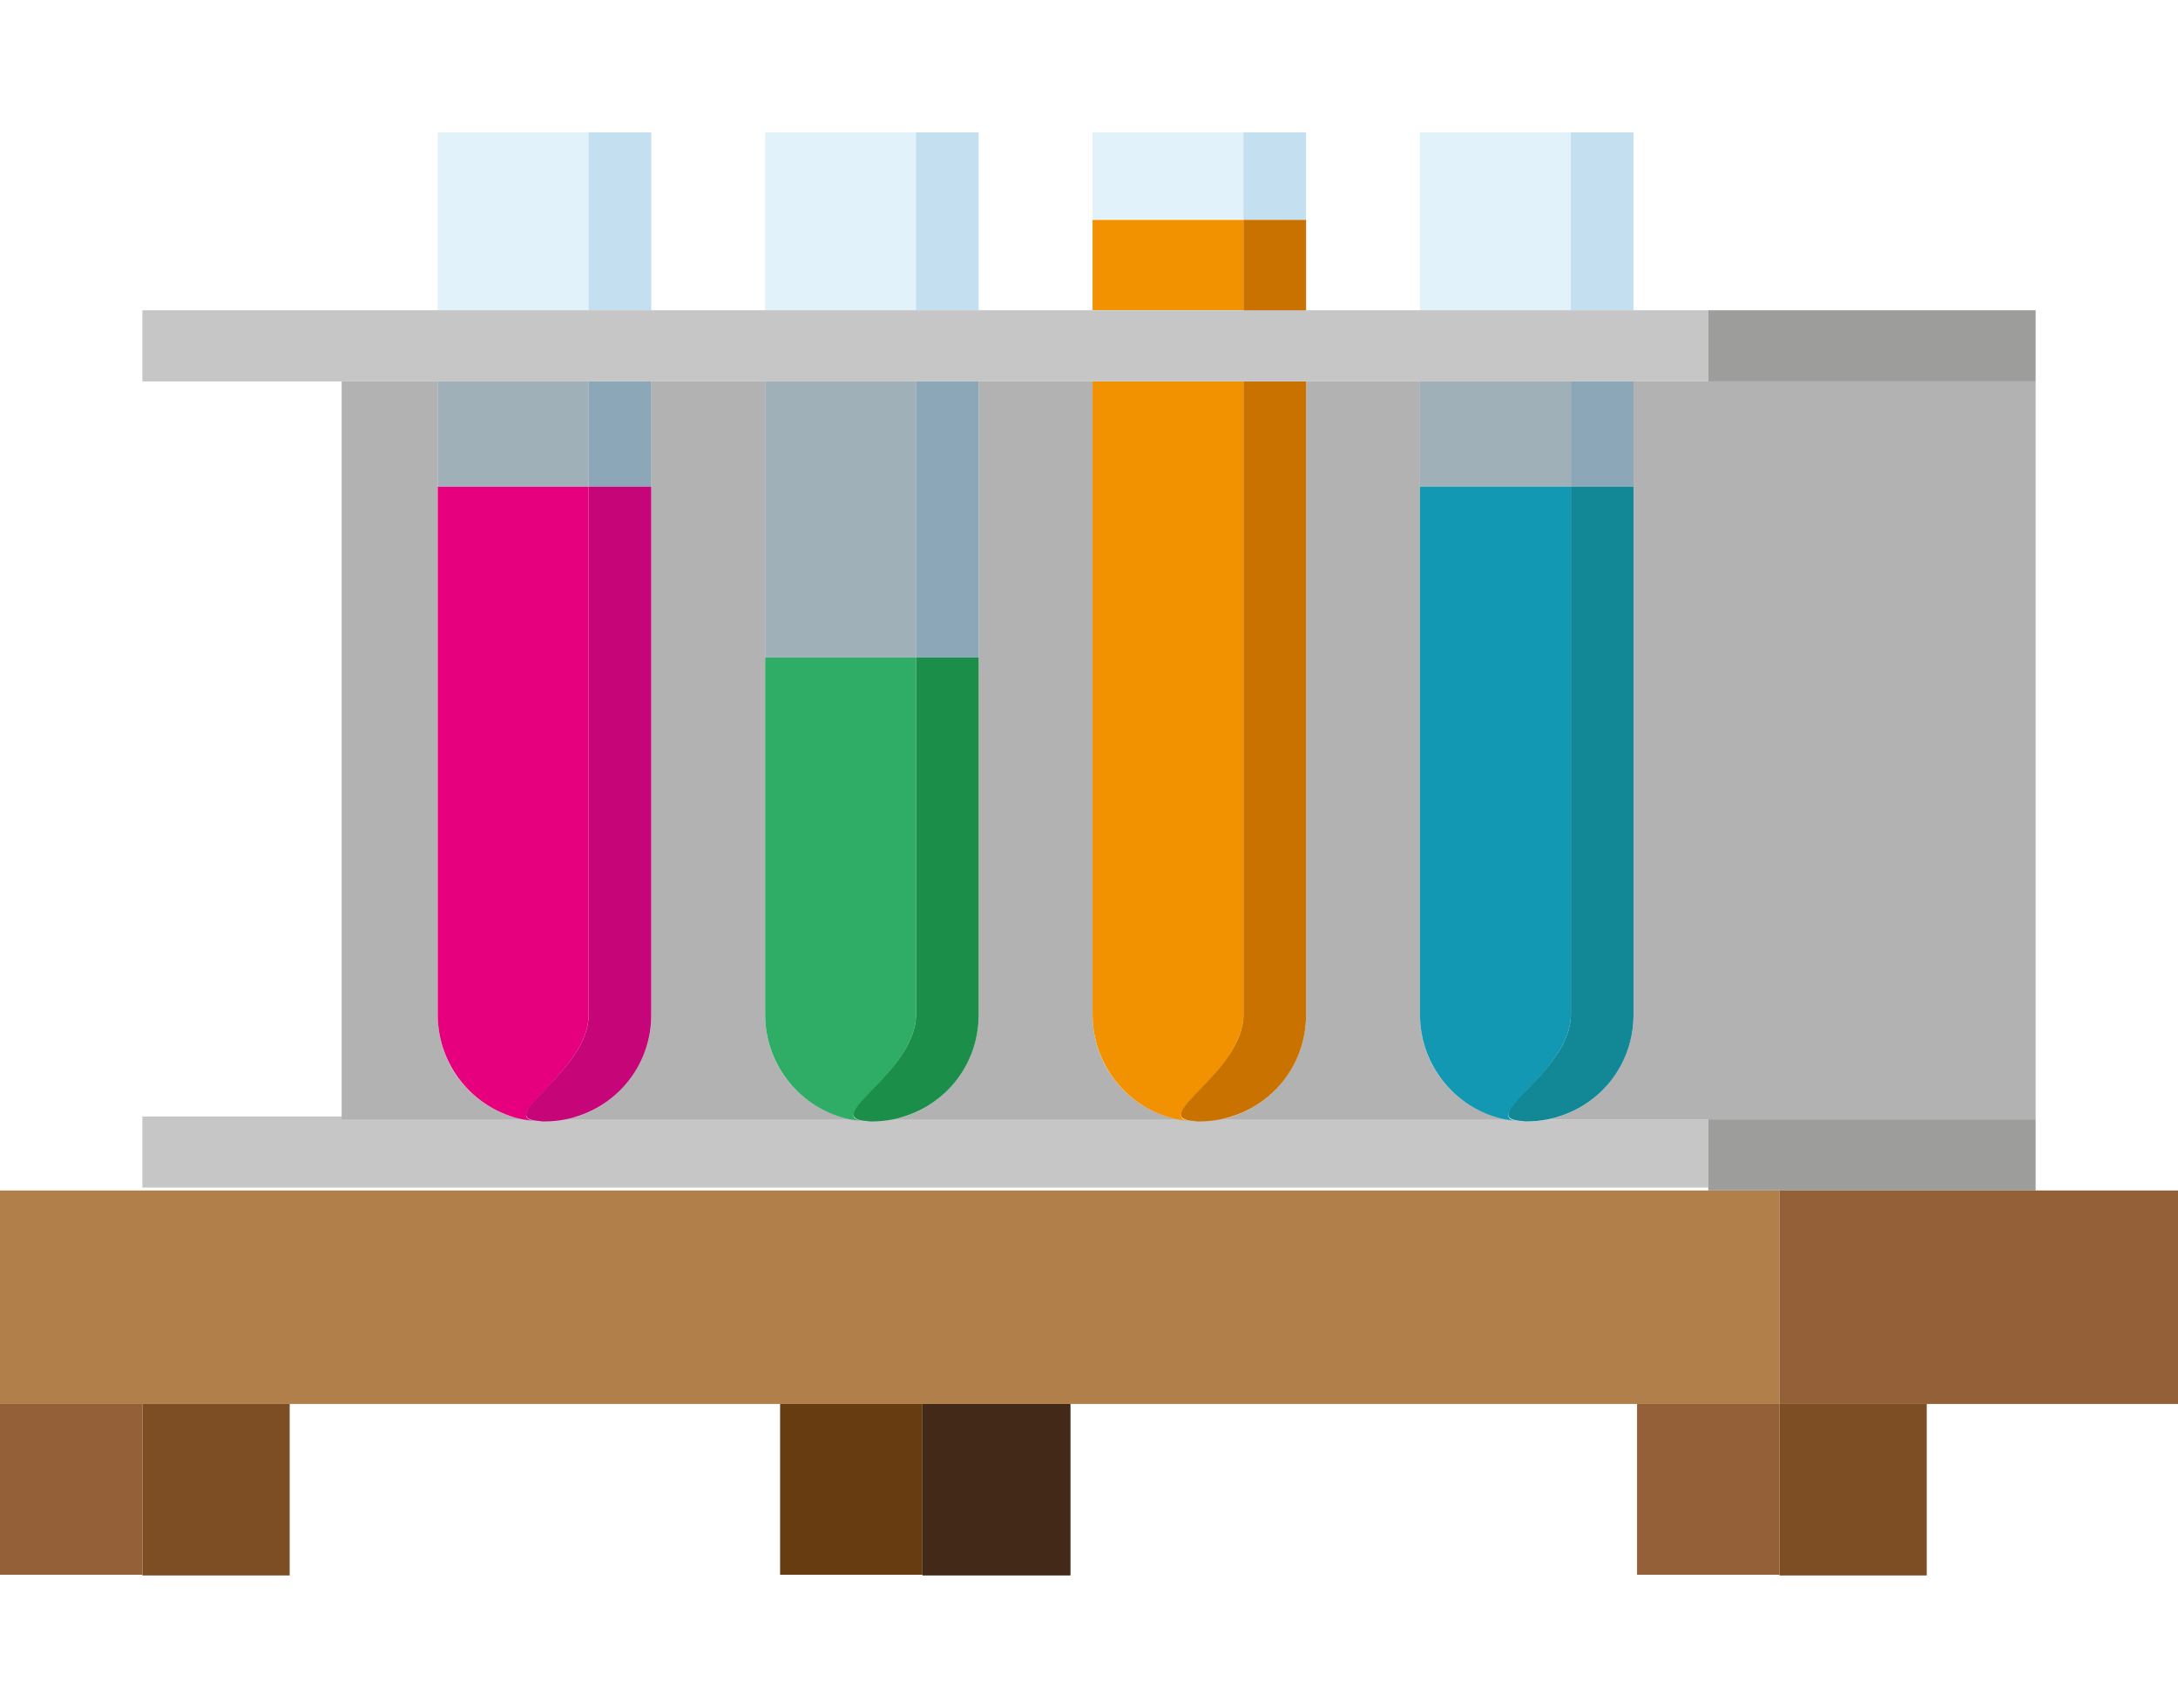 <?xml version="1.0" encoding="utf-8"?>
<!-- Generator: Adobe Illustrator 20.1.0, SVG Export Plug-In . SVG Version: 6.00 Build 0)  -->
<svg version="1.1" id="Layer_1" xmlns="http://www.w3.org/2000/svg" xmlns:xlink="http://www.w3.org/1999/xlink" x="0px" y="0px"
	 viewBox="0 0 306 240" style="enable-background:new 0 0 306 240;" xml:space="preserve">
<style type="text/css">
	.st0{fill:#C6C6C6;}
	.st1{fill:#9D9D9C;}
	.st2{fill:#B2B2B2;}
	.st3{fill:#B17F4A;}
	.st4{fill:#936037;}
	.st5{fill:#7D4E24;}
	.st6{fill:#683C11;}
	.st7{fill:#432918;}
	.st8{opacity:0.15;fill:#36A9E1;}
	.st9{opacity:0.15;fill:#1D71B8;}
	.st10{fill:#E6007E;}
	.st11{fill:#C60678;}
	.st12{fill:#2FAC66;}
	.st13{fill:#1B8E4A;}
	.st14{fill:#F39200;}
	.st15{fill:#C97200;}
	.st16{fill:#1298B3;}
	.st17{fill:#128796;}
</style>
<g>
	<path class="st0" d="M240,157.3h-22.4c-1,0.2-2,0.3-3.1,0.3c-0.4,0-0.7,0-1-0.1c-0.7,0-1.4-0.1-2-0.3h-39.9c-1,0.2-2,0.3-3.1,0.3
		c-0.4,0-0.7,0-1-0.1c-0.7,0-1.4-0.1-2-0.3h-39.9c-1,0.2-2,0.3-3.1,0.3c-0.4,0-0.7,0-1-0.1c-0.7,0-1.4-0.1-2-0.3H79.6
		c-1,0.2-2,0.3-3.1,0.3c-0.4,0-0.7,0-1-0.1c-0.7,0-1.4-0.1-2-0.3H48H20v10h220V157.3z"/>
	<polygon class="st1" points="240,167.3 250,167.3 286,167.3 286,157.3 240,157.3 	"/>
	<path class="st2" d="M229.5,53.6v14.8v0.2v74c0,7.2-5.1,13.3-11.9,14.7H240h46V53.6h-46H229.5z"/>
	<path class="st2" d="M153.5,142.6v-74v-15h-16v38.8v50.2c0,7.2-5.1,13.3-11.9,14.7h39.9C158.6,155.9,153.5,149.9,153.5,142.6z"/>
	<path class="st2" d="M199.5,142.6v-74v-0.2V53.6h-16v14.8v0.2v74c0,7.2-5.1,13.3-11.9,14.7h39.9
		C204.6,155.9,199.5,149.9,199.5,142.6z"/>
	<path class="st2" d="M107.5,142.6V92.4V53.6h-16v14.8v0.2v74c0,7.2-5.1,13.3-11.9,14.7h39.9C112.6,155.9,107.5,149.9,107.5,142.6z"
		/>
	<path class="st2" d="M61.5,142.6v-74v-0.2V53.6H48v103.7h25.4C66.6,155.9,61.5,149.9,61.5,142.6z"/>
	<polygon class="st3" points="250,167.3 240,167.3 20,167.3 0,167.3 0,197.3 20,197.3 40.7,197.3 109.6,197.3 129.6,197.3 
		150.4,197.3 230,197.3 250,197.3 	"/>
	<polygon class="st4" points="286,167.3 250,167.3 250,197.3 270.7,197.3 306,197.3 306,167.3 	"/>
	<rect x="230" y="197.3" class="st4" width="20" height="24"/>
	<polygon class="st5" points="250,221.3 250,221.4 270.7,221.4 270.7,197.3 250,197.3 	"/>
	<polygon class="st5" points="20,221.3 20,221.4 40.7,221.4 40.7,197.3 20,197.3 	"/>
	<rect x="109.6" y="197.3" class="st6" width="20" height="24"/>
	<polygon class="st7" points="129.6,221.3 129.6,221.4 150.4,221.4 150.4,197.3 129.6,197.3 	"/>
	<rect x="61.5" y="18.6" class="st8" width="21.2" height="25"/>
	<rect x="61.5" y="53.6" class="st2" width="21.2" height="14.8"/>
	<rect x="61.5" y="53.6" class="st8" width="21.2" height="14.8"/>
	<rect x="82.7" y="18.6" class="st8" width="8.8" height="25"/>
	<rect x="82.7" y="18.6" class="st9" width="8.8" height="25"/>
	<polygon class="st2" points="82.7,68.4 91.5,68.4 91.5,53.6 82.7,53.6 82.7,68.4 	"/>
	<polygon class="st8" points="82.7,68.4 91.5,68.4 91.5,53.6 82.7,53.6 82.7,68.4 	"/>
	<polygon class="st9" points="82.7,68.4 91.5,68.4 91.5,53.6 82.7,53.6 82.7,68.4 	"/>
	<path class="st10" d="M82.7,142.6V68.4h0H61.5v0.2v74c0,7.2,5.1,13.3,11.9,14.7c0.7,0.1,1.3,0.2,2,0.3
		C69.6,157,82.7,150.5,82.7,142.6z"/>
	<path class="st11" d="M91.5,142.6v-74v-0.2h-8.8v74.2c0,7.9-13.1,14.3-7.3,14.9c0.3,0,0.6,0.1,1,0.1c1,0,2.1-0.1,3.1-0.3
		C86.4,155.9,91.5,149.9,91.5,142.6z"/>
	<rect x="107.5" y="18.6" class="st8" width="21.2" height="25"/>
	<rect x="107.5" y="53.6" class="st2" width="21.2" height="38.8"/>
	<rect x="107.5" y="53.6" class="st8" width="21.2" height="38.8"/>
	<rect x="128.7" y="18.6" class="st8" width="8.8" height="25"/>
	<rect x="128.7" y="18.6" class="st9" width="8.8" height="25"/>
	<polygon class="st2" points="128.7,92.4 137.5,92.4 137.5,53.6 128.7,53.6 128.7,92.4 	"/>
	<polygon class="st8" points="128.7,92.4 137.5,92.4 137.5,53.6 128.7,53.6 128.7,92.4 	"/>
	<polygon class="st9" points="128.7,92.4 137.5,92.4 137.5,53.6 128.7,53.6 128.7,92.4 	"/>
	<path class="st12" d="M128.7,142.6V92.4h0h-21.2v50.2c0,7.2,5.1,13.3,11.9,14.7c0.7,0.1,1.3,0.2,2,0.3
		C115.6,157,128.7,150.5,128.7,142.6z"/>
	<path class="st13" d="M137.5,142.6V92.4h-8.8v50.2c0,7.9-13.1,14.3-7.3,14.9c0.3,0,0.6,0.1,1,0.1c1,0,2.1-0.1,3.1-0.3
		C132.4,155.9,137.5,149.9,137.5,142.6z"/>
	<rect x="153.5" y="18.6" class="st8" width="21.2" height="12.2"/>
	<polygon class="st8" points="174.7,30.9 183.5,30.9 183.5,18.6 174.7,18.6 174.7,30.9 	"/>
	<polygon class="st9" points="174.7,30.9 183.5,30.9 183.5,18.6 174.7,18.6 174.7,30.9 	"/>
	<path class="st14" d="M174.7,142.6v-89h-21.2v15v74c0,7.2,5.1,13.3,11.9,14.7c0.7,0.1,1.3,0.2,2,0.3
		C161.6,157,174.7,150.5,174.7,142.6z"/>
	<polygon class="st14" points="174.7,43.6 174.7,30.9 174.7,30.9 153.5,30.9 153.5,43.6 	"/>
	<path class="st15" d="M183.5,142.6v-74v-0.2V53.6h-8.8v89c0,7.9-13.1,14.3-7.3,14.9c0.3,0,0.6,0.1,1,0.1c1,0,2.1-0.1,3.1-0.3
		C178.4,155.9,183.5,149.9,183.5,142.6z"/>
	<rect x="174.7" y="30.9" class="st15" width="8.8" height="12.8"/>
	<rect x="199.5" y="18.6" class="st8" width="21.2" height="25"/>
	<rect x="199.5" y="53.6" class="st2" width="21.2" height="14.8"/>
	<rect x="199.5" y="53.6" class="st8" width="21.2" height="14.8"/>
	<rect x="220.7" y="18.6" class="st8" width="8.8" height="25"/>
	<rect x="220.7" y="18.6" class="st9" width="8.8" height="25"/>
	<polygon class="st2" points="220.7,68.4 229.5,68.4 229.5,53.6 220.7,53.6 220.7,68.4 	"/>
	<polygon class="st8" points="220.7,68.4 229.5,68.4 229.5,53.6 220.7,53.6 220.7,68.4 	"/>
	<polygon class="st9" points="220.7,68.4 229.5,68.4 229.5,53.6 220.7,53.6 220.7,68.4 	"/>
	<path class="st16" d="M220.7,142.6V68.4h0h-21.2v0.2v74c0,7.2,5.1,13.3,11.9,14.7c0.7,0.1,1.3,0.2,2,0.3
		C207.6,157,220.7,150.5,220.7,142.6z"/>
	<path class="st17" d="M229.5,142.6v-74v-0.2h-8.8v74.2c0,7.9-13.1,14.3-7.3,14.9c0.3,0,0.6,0.1,1,0.1c1,0,2.1-0.1,3.1-0.3
		C224.4,155.9,229.5,149.9,229.5,142.6z"/>
	<polygon class="st0" points="82.7,53.6 91.5,53.6 107.5,53.6 128.7,53.6 137.5,53.6 153.5,53.6 174.7,53.6 183.5,53.6 199.5,53.6 
		220.7,53.6 229.5,53.6 240,53.6 240,43.6 229.5,43.6 220.7,43.6 199.5,43.6 183.5,43.6 174.7,43.6 153.5,43.6 137.5,43.6 
		128.7,43.6 107.5,43.6 91.5,43.6 82.7,43.6 61.5,43.6 20,43.6 20,53.6 48,53.6 61.5,53.6 	"/>
	<polygon class="st1" points="240,53.6 286,53.6 286,53.3 286,43.6 240,43.6 	"/>
	<rect y="197.3" class="st4" width="20" height="24"/>
</g>
</svg>
